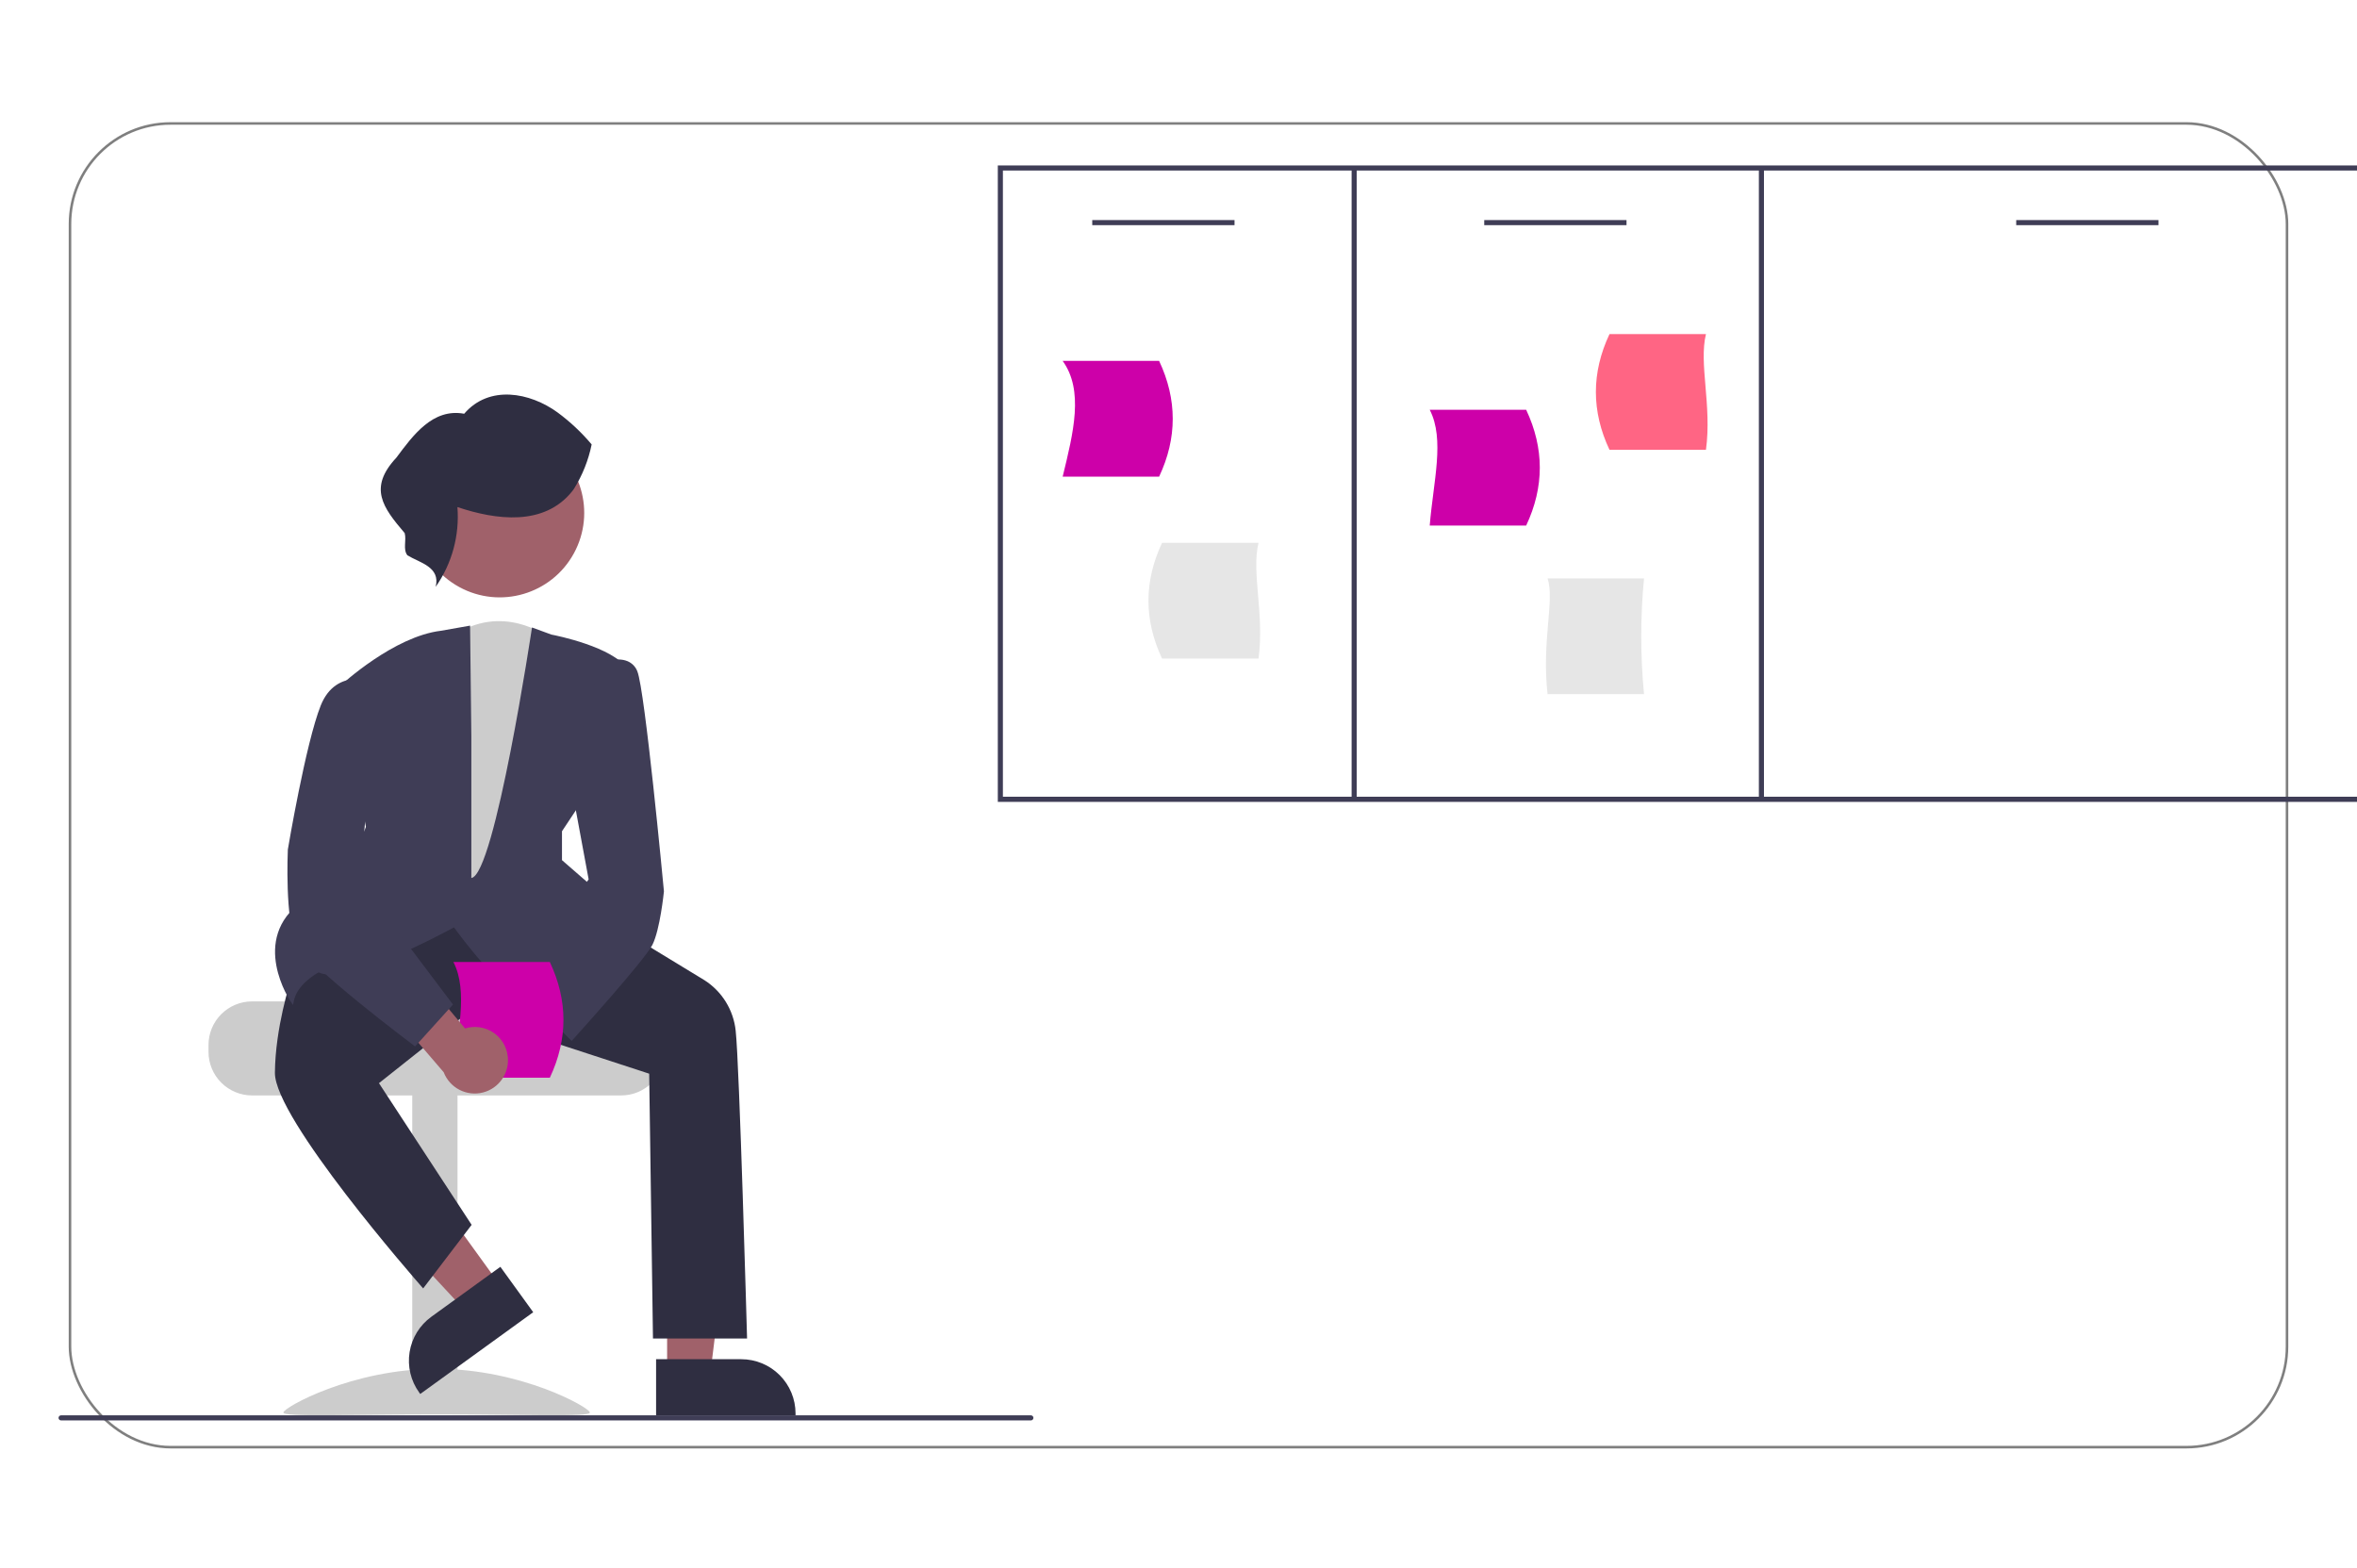 <?xml version="1.0" encoding="UTF-8"?> <svg xmlns="http://www.w3.org/2000/svg" width="926" height="616" viewBox="0 0 926 616" fill="none"><g clip-path="url(#clip0_2879_1068)"><rect x="27.5" y="48.5" width="871" height="520" rx="39.5" stroke="black" stroke-opacity="0.5"></rect><g clip-path="url(#clip1_2879_1068)"><path d="M392.012 65V315H949.012V65H392.012ZM394.012 313V67H531.012V313H394.012ZM533.012 67H691.012V313H533.012V67ZM947.012 313H693.012V67H947.012V313Z" fill="#3F3D56"></path><path d="M455.388 187.246H417.494C421.756 169.758 425.851 153.432 417.494 141.773H455.388C462.52 156.947 462.52 172.104 455.388 187.246Z" fill="#CD00A9"></path><path d="M645.892 272.691H607.998C605.628 251.611 610.857 235.9 607.998 227.219H645.892C644.436 242.341 644.436 257.569 645.892 272.691Z" fill="#E6E6E6"></path><path d="M599.594 206.457H561.7C563.121 188.972 567.702 172.645 561.7 160.984H599.594C606.728 176.142 606.728 191.299 599.594 206.457Z" fill="#CD00A9"></path><path d="M632.329 176.714H670.223C672.593 159.227 667.364 142.901 670.223 131.242H632.329C625.195 146.4 625.195 161.557 632.329 176.714Z" fill="#FF6584"></path><path d="M456.545 258.714H494.439C496.809 241.227 491.58 224.901 494.439 213.242H456.545C449.411 228.4 449.411 243.557 456.545 258.714Z" fill="#E6E6E6"></path><path d="M485.012 86.453H429.115V88.453H485.012V86.453Z" fill="#3F3D56"></path><path d="M639.012 86.453H583.115V88.453H639.012V86.453Z" fill="#3F3D56"></path><path d="M848.012 86.453H792.115V88.453H848.012V86.453Z" fill="#3F3D56"></path><path d="M81.913 410.493V413.229C81.917 417.764 83.72 422.112 86.927 425.318C90.133 428.525 94.481 430.328 99.015 430.332H244.043C248.578 430.33 252.927 428.527 256.134 425.321C259.341 422.114 261.143 417.765 261.145 413.229V410.493C261.154 406.491 259.748 402.614 257.177 399.547C256.321 398.529 255.353 397.611 254.29 396.811H179.067C178.16 396.811 177.291 396.45 176.649 395.809C176.008 395.167 175.647 394.298 175.647 393.391H99.015C94.481 393.397 90.135 395.201 86.929 398.407C83.723 401.613 81.919 405.959 81.913 410.493Z" fill="#CCCCCC"></path><path d="M161.959 555.523H179.745L179.745 429.651H161.959V555.523Z" fill="#CCCCCC"></path><path d="M111.336 554.896C111.336 556.818 138.288 555.639 171.536 555.639C204.784 555.639 231.736 556.818 231.736 554.896C231.736 552.974 204.784 537.734 171.536 537.734C138.288 537.734 111.336 552.974 111.336 554.896Z" fill="#CCCCCC"></path><path d="M262.093 539.499L279.084 539.498L287.167 473.961L262.09 473.962L262.093 539.499Z" fill="#A0616A"></path><path d="M257.759 533.954L291.22 533.953H291.222C296.877 533.953 302.301 536.2 306.3 540.199C310.299 544.198 312.545 549.622 312.546 555.277V555.97L257.76 555.972L257.759 533.954Z" fill="#2F2E41"></path><path d="M196.322 504.69L182.556 514.65L137.588 466.294L157.905 451.594L196.322 504.69Z" fill="#A0616A"></path><path d="M209.487 515.494L165.102 547.61L164.695 547.048C161.38 542.466 160.021 536.755 160.917 531.171C161.812 525.587 164.889 520.588 169.47 517.272L169.472 517.271L196.581 497.656L209.487 515.494Z" fill="#2F2E41"></path><path d="M214.918 249.942C214.918 249.942 197.092 236.59 177.816 249.942L164.476 361.213H204.533L210.467 325.606L223.82 272.196L214.918 249.942Z" fill="#CCCCCC"></path><path d="M255.048 421.786L183.156 398.311L148.883 425.508L185.292 481.17L166.249 506.144L165.705 505.524C163.342 502.833 107.844 439.41 108.004 421.422C108.164 403.584 114.074 385.653 114.133 385.473L132.162 359.884L157.749 352.359L242.459 364.248L242.597 364.268L276.823 385.1C280.21 387.276 283.065 390.185 285.177 393.611C287.289 397.038 288.605 400.896 289.028 404.899C290.498 418.127 293.453 524.06 293.483 525.129L293.502 525.823H256.535L255.048 421.786Z" fill="#2F2E41"></path><path d="M209.452 395.205C196.957 389.652 180.999 367.969 178.369 364.312C173.228 367.111 135.733 387.15 125.163 381.998C123.627 382.845 116.688 386.986 115.438 393.235L115.124 394.803L114.218 393.486C114.051 393.243 97.766 369.029 118.833 353.979C138.042 340.259 143.21 326.398 143.751 324.812L133.329 269.723L133.602 269.469C134.457 268.675 154.747 250.007 173.26 247.787L184.681 245.773L185.18 289.251V344.911C194.408 343.751 209.006 246.497 209.006 246.497L216.635 249.292C218.606 249.67 240.758 254.095 246.637 262.913L246.828 263.199L226.679 317.673L220.787 326.545V337.902L255.212 367.837L254.723 368.349C253.55 369.577 228.165 395.98 213.378 395.976C212.029 395.998 210.692 395.735 209.452 395.205Z" fill="#3F3D56"></path><path d="M225.451 217.397C234.244 201.313 228.333 181.147 212.249 172.354C196.165 163.562 175.998 169.473 167.206 185.557C158.414 201.641 164.325 221.807 180.409 230.6C196.493 239.392 216.659 233.481 225.451 217.397Z" fill="#A0616A"></path><path d="M187.972 405.093C188.21 403.209 188.858 401.399 189.871 399.791C190.884 398.184 192.237 396.818 193.834 395.79C195.432 394.762 197.236 394.097 199.119 393.842C201.001 393.587 202.917 393.747 204.731 394.312L223.754 371.508L240.432 379.688L213.115 411.515C211.964 414.499 209.758 416.958 206.915 418.424C204.072 419.891 200.79 420.264 197.691 419.472C194.592 418.681 191.891 416.78 190.099 414.13C188.308 411.48 187.551 408.264 187.972 405.093Z" fill="#A0616A"></path><path d="M201.418 385.754L231.262 345.465L223.87 305.547L235.863 260.574L236.164 260.444C236.406 260.34 242.146 257.922 246.515 259.734C247.409 260.103 248.217 260.653 248.887 261.35C249.557 262.046 250.076 262.874 250.41 263.782C253.38 271.205 260.538 346.803 260.841 350.148C260.78 350.759 259.31 365.178 256.322 371.155C253.347 377.104 226.216 407.121 225.063 408.397L224.586 408.923L201.418 385.754Z" fill="#3F3D56"></path><path d="M224.84 192.933C213.792 206.828 194.857 204.282 179.707 199.197C180.588 210.32 177.568 221.403 171.164 230.541C173.121 222.66 164.879 221.091 160.069 218.161C158.218 215.817 159.756 212.318 158.996 209.43C150.36 199.305 144.637 191.666 155.723 179.784C162.212 171.098 170.001 160.252 182.365 162.534C192.148 151.122 208.18 154.09 219.119 162.073C224.037 165.712 228.51 169.915 232.447 174.598C231.189 180.759 228.844 186.648 225.524 191.989" fill="#2F2E41"></path><path d="M405 558H24C23.735 558 23.48 557.895 23.293 557.707C23.105 557.52 23 557.265 23 557C23 556.735 23.105 556.48 23.293 556.293C23.48 556.105 23.735 556 24 556H405C405.265 556 405.52 556.105 405.707 556.293C405.895 556.48 406 556.735 406 557C406 557.265 405.895 557.52 405.707 557.707C405.52 557.895 405.265 558 405 558Z" fill="#3F3D56"></path><path d="M216.016 423.378H178.122C179.543 405.894 184.124 389.567 178.122 377.906H216.016C223.15 393.064 223.15 408.221 216.016 423.378Z" fill="#CD00A9"></path><path d="M199.459 414.797C199.221 412.912 198.573 411.102 197.56 409.494C196.547 407.887 195.194 406.521 193.596 405.493C191.999 404.466 190.195 403.8 188.312 403.545C186.43 403.29 184.514 403.45 182.7 404.015L163.677 381.211L146.999 389.391L174.316 421.218C175.467 424.203 177.673 426.661 180.516 428.128C183.359 429.594 186.64 429.967 189.74 429.175C192.839 428.384 195.54 426.483 197.331 423.833C199.123 421.183 199.88 417.968 199.459 414.797Z" fill="#A0616A"></path><path d="M162.586 410.706C160.885 409.43 120.867 379.351 116.396 370.41C111.918 361.454 113.028 334.933 113.086 333.727C113.156 333.31 120.123 291.865 126.016 277.132C132.131 261.846 147.51 267.791 147.665 267.853L148.13 268.039L141.433 346.17L177.962 394.627L163.079 411.076L162.586 410.706Z" fill="#3F3D56"></path></g></g><defs><clipPath id="clip0_2879_1068"><rect width="926" height="616" fill="white"></rect></clipPath><clipPath id="clip1_2879_1068"><rect width="926.012" height="493" fill="white" transform="translate(23 65)"></rect></clipPath></defs></svg> 